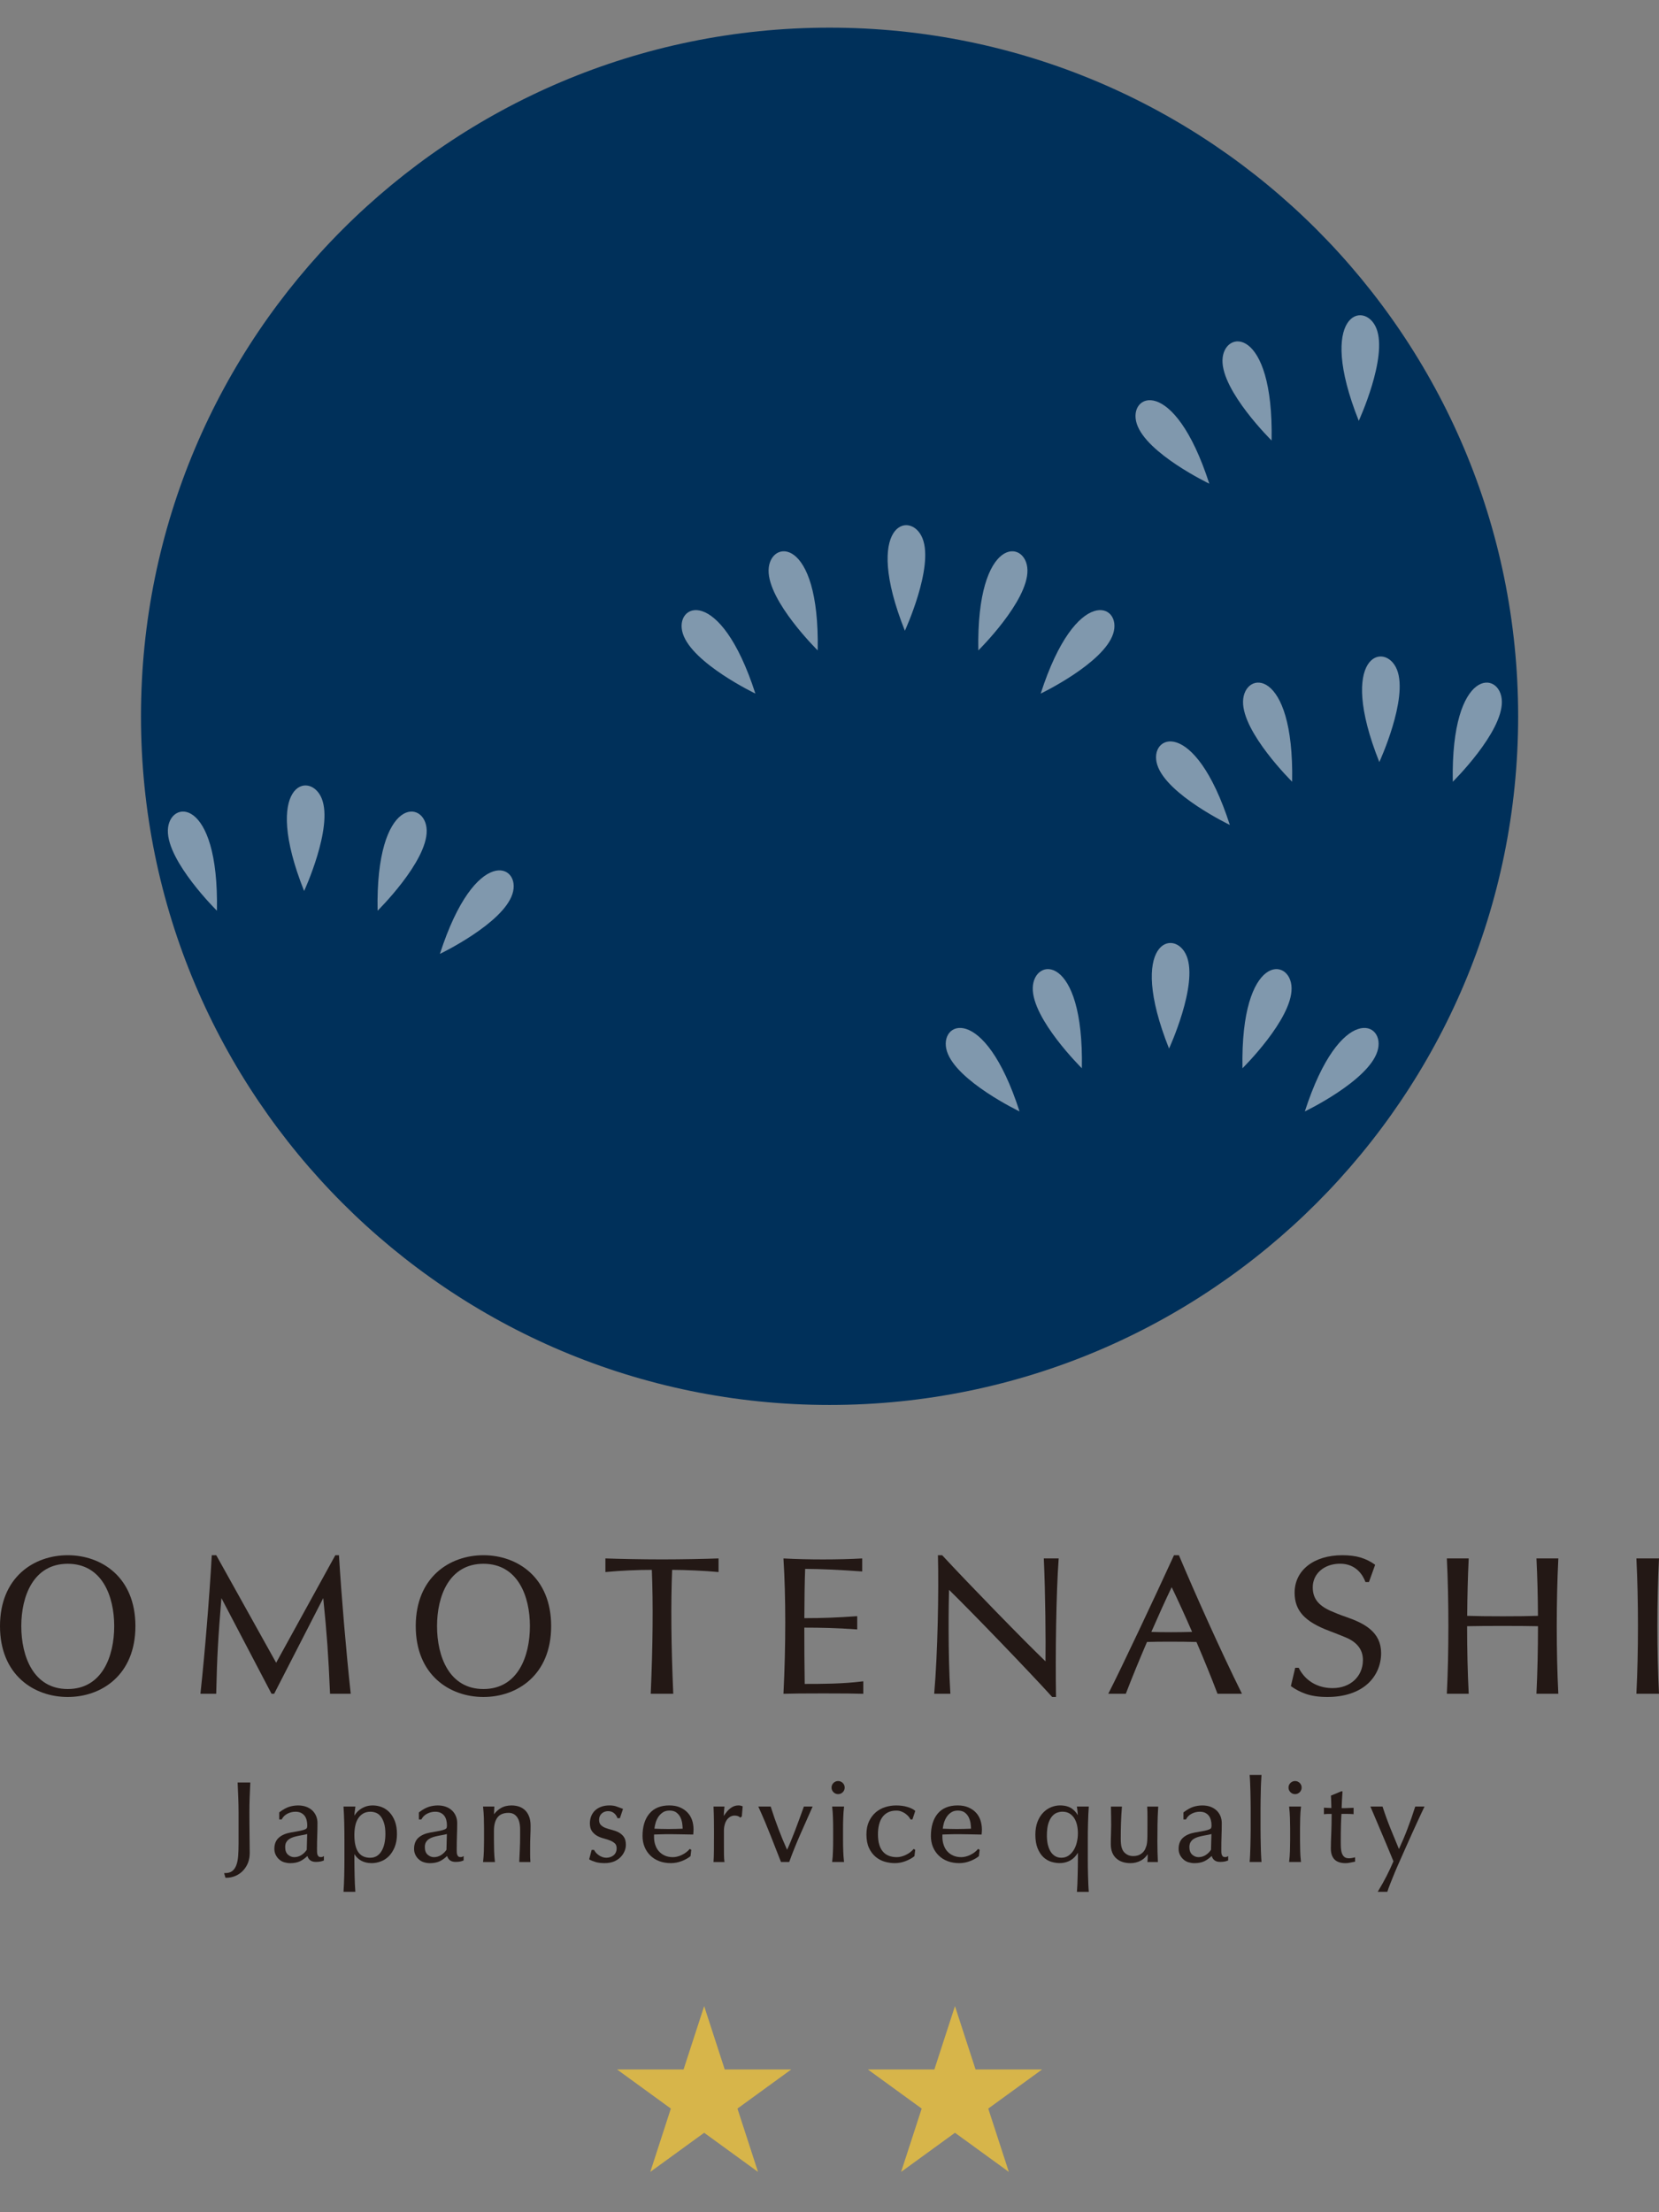 <?xml version="1.0" encoding="utf-8"?>
<!-- Generator: Adobe Illustrator 16.0.3, SVG Export Plug-In . SVG Version: 6.00 Build 0)  -->
<!DOCTYPE svg PUBLIC "-//W3C//DTD SVG 1.1//EN" "http://www.w3.org/Graphics/SVG/1.1/DTD/svg11.dtd">
<svg version="1.1" id="レイヤー_1" xmlns="http://www.w3.org/2000/svg" xmlns:xlink="http://www.w3.org/1999/xlink" x="0px"
	 y="0px" width="120px" height="160px" viewBox="0 0 120 160" enable-background="new 0 0 120 160" xml:space="preserve">
<rect x="0" y="0" width="120" height="160" fill="#808080" stroke="none"/>
<g>
	<g>
		<path fill="#00305A" d="M109.812,51.807c0,27.508-22.299,49.808-49.808,49.808c-27.508,0-49.807-22.3-49.807-49.808
			C10.197,24.299,32.496,2,60.004,2C87.513,2,109.812,24.299,109.812,51.807"/>
	</g>
	<g>
		<defs>
			<path id="SVGID_1_" d="M10.196,51.807c0,27.509,22.3,49.807,49.808,49.807c27.509,0,49.809-22.297,49.809-49.807
				C109.813,24.299,87.513,2,60.004,2C32.496,2,10.196,24.299,10.196,51.807"/>
		</defs>
		<clipPath id="SVGID_2_">
			<use xlink:href="#SVGID_1_"  overflow="visible"/>
		</clipPath>
		<g opacity="0.5" clip-path="url(#SVGID_2_)">
			<g>
				<defs>
					<rect id="SVGID_3_" x="20.749" y="56.808" width="2.723" height="7.635"/>
				</defs>
				<clipPath id="SVGID_4_">
					<use xlink:href="#SVGID_3_"  overflow="visible"/>
				</clipPath>
				<path clip-path="url(#SVGID_4_)" fill="#FFFFFF" d="M21.998,64.443c0,0,2.114-4.585,1.276-6.684
					C22.435,55.664,18.901,56.669,21.998,64.443"/>
			</g>
		</g>
		<g opacity="0.5" clip-path="url(#SVGID_2_)">
			<g>
				<defs>
					<rect id="SVGID_5_" x="27.307" y="58.697" width="3.557" height="7.17"/>
				</defs>
				<clipPath id="SVGID_6_">
					<use xlink:href="#SVGID_5_"  overflow="visible"/>
				</clipPath>
				<path clip-path="url(#SVGID_6_)" fill="#FFFFFF" d="M27.312,65.868c0,0,3.597-3.546,3.552-5.805
					C30.819,57.804,27.156,57.5,27.312,65.868"/>
			</g>
		</g>
		<g opacity="0.5" clip-path="url(#SVGID_2_)">
			<g>
				<defs>
					<rect id="SVGID_7_" x="31.819" y="62.951" width="5.337" height="6.04"/>
				</defs>
				<clipPath id="SVGID_8_">
					<use xlink:href="#SVGID_7_"  overflow="visible"/>
				</clipPath>
				<path clip-path="url(#SVGID_8_)" fill="#FFFFFF" d="M31.819,68.991c0,0,4.556-2.184,5.246-4.335
					C37.758,62.504,34.393,61.026,31.819,68.991"/>
			</g>
		</g>
		<g opacity="0.5" clip-path="url(#SVGID_2_)">
			<g>
				<defs>
					<rect id="SVGID_9_" x="12.142" y="58.697" width="3.556" height="7.17"/>
				</defs>
				<clipPath id="SVGID_10_">
					<use xlink:href="#SVGID_9_"  overflow="visible"/>
				</clipPath>
				<path clip-path="url(#SVGID_10_)" fill="#FFFFFF" d="M15.691,65.868c0,0-3.595-3.546-3.55-5.805
					C12.188,57.804,15.847,57.5,15.691,65.868"/>
			</g>
		</g>
		<g opacity="0.5" clip-path="url(#SVGID_2_)">
			<g>
				<defs>
					<rect id="SVGID_11_" x="5.849" y="62.951" width="5.337" height="6.04"/>
				</defs>
				<clipPath id="SVGID_12_">
					<use xlink:href="#SVGID_11_"  overflow="visible"/>
				</clipPath>
				<path clip-path="url(#SVGID_12_)" fill="#FFFFFF" d="M11.186,68.991c0,0-4.555-2.184-5.246-4.335
					C5.248,62.504,8.611,61.026,11.186,68.991"/>
			</g>
		</g>
		<g opacity="0.5" clip-path="url(#SVGID_2_)">
			<g>
				<defs>
					<rect id="SVGID_13_" x="98.52" y="47.48" width="2.724" height="7.636"/>
				</defs>
				<clipPath id="SVGID_14_">
					<use xlink:href="#SVGID_13_"  overflow="visible"/>
				</clipPath>
				<path clip-path="url(#SVGID_14_)" fill="#FFFFFF" d="M99.77,55.116c0,0,2.116-4.587,1.276-6.684
					C100.205,46.335,96.672,47.341,99.77,55.116"/>
			</g>
		</g>
		<g opacity="0.5" clip-path="url(#SVGID_2_)">
			<g>
				<defs>
					<rect id="SVGID_15_" x="105.078" y="49.368" width="3.557" height="7.171"/>
				</defs>
				<clipPath id="SVGID_16_">
					<use xlink:href="#SVGID_15_"  overflow="visible"/>
				</clipPath>
				<path clip-path="url(#SVGID_16_)" fill="#FFFFFF" d="M105.084,56.54c0,0,3.597-3.546,3.55-5.805
					C108.59,48.476,104.93,48.172,105.084,56.54"/>
			</g>
		</g>
		<g opacity="0.5" clip-path="url(#SVGID_2_)">
			<g>
				<defs>
					<rect id="SVGID_17_" x="109.593" y="53.623" width="5.335" height="6.04"/>
				</defs>
				<clipPath id="SVGID_18_">
					<use xlink:href="#SVGID_17_"  overflow="visible"/>
				</clipPath>
				<path clip-path="url(#SVGID_18_)" fill="#FFFFFF" d="M109.593,59.663c0,0,4.555-2.184,5.243-4.336
					C115.527,53.178,112.164,51.699,109.593,59.663"/>
			</g>
		</g>
		<g opacity="0.5" clip-path="url(#SVGID_2_)">
			<g>
				<defs>
					<rect id="SVGID_19_" x="89.911" y="49.368" width="3.558" height="7.171"/>
				</defs>
				<clipPath id="SVGID_20_">
					<use xlink:href="#SVGID_19_"  overflow="visible"/>
				</clipPath>
				<path clip-path="url(#SVGID_20_)" fill="#FFFFFF" d="M93.464,56.54c0,0-3.595-3.546-3.552-5.805
					C89.959,48.476,93.619,48.172,93.464,56.54"/>
			</g>
		</g>
		<g opacity="0.5" clip-path="url(#SVGID_2_)">
			<g>
				<defs>
					<rect id="SVGID_21_" x="83.619" y="53.623" width="5.338" height="6.04"/>
				</defs>
				<clipPath id="SVGID_22_">
					<use xlink:href="#SVGID_21_"  overflow="visible"/>
				</clipPath>
				<path clip-path="url(#SVGID_22_)" fill="#FFFFFF" d="M88.957,59.663c0,0-4.558-2.184-5.246-4.336
					C83.021,53.178,86.384,51.699,88.957,59.663"/>
			</g>
		</g>
		<g opacity="0.5" clip-path="url(#SVGID_2_)">
			<g>
				<defs>
					<rect id="SVGID_23_" x="83.312" y="68.202" width="2.722" height="7.636"/>
				</defs>
				<clipPath id="SVGID_24_">
					<use xlink:href="#SVGID_23_"  overflow="visible"/>
				</clipPath>
				<path clip-path="url(#SVGID_24_)" fill="#FFFFFF" d="M84.56,75.838c0,0,2.115-4.586,1.276-6.685
					C84.998,67.057,81.464,68.064,84.56,75.838"/>
			</g>
		</g>
		<g opacity="0.5" clip-path="url(#SVGID_2_)">
			<g>
				<defs>
					<rect id="SVGID_25_" x="89.866" y="70.091" width="3.558" height="7.171"/>
				</defs>
				<clipPath id="SVGID_26_">
					<use xlink:href="#SVGID_25_"  overflow="visible"/>
				</clipPath>
				<path clip-path="url(#SVGID_26_)" fill="#FFFFFF" d="M89.871,77.263c0,0,3.601-3.546,3.553-5.806
					C93.38,69.199,89.719,68.894,89.871,77.263"/>
			</g>
		</g>
		<g opacity="0.5" clip-path="url(#SVGID_2_)">
			<g>
				<defs>
					<rect id="SVGID_27_" x="94.382" y="74.346" width="5.337" height="6.039"/>
				</defs>
				<clipPath id="SVGID_28_">
					<use xlink:href="#SVGID_27_"  overflow="visible"/>
				</clipPath>
				<path clip-path="url(#SVGID_28_)" fill="#FFFFFF" d="M94.382,80.384c0,0,4.556-2.183,5.245-4.334
					C100.318,73.899,96.956,72.421,94.382,80.384"/>
			</g>
		</g>
		<g opacity="0.5" clip-path="url(#SVGID_2_)">
			<g>
				<defs>
					<rect id="SVGID_29_" x="74.701" y="70.091" width="3.559" height="7.171"/>
				</defs>
				<clipPath id="SVGID_30_">
					<use xlink:href="#SVGID_29_"  overflow="visible"/>
				</clipPath>
				<path clip-path="url(#SVGID_30_)" fill="#FFFFFF" d="M78.254,77.263c0,0-3.596-3.546-3.552-5.806
					C74.749,69.199,78.409,68.894,78.254,77.263"/>
			</g>
		</g>
		<g opacity="0.5" clip-path="url(#SVGID_2_)">
			<g>
				<defs>
					<rect id="SVGID_31_" x="68.408" y="74.346" width="5.338" height="6.039"/>
				</defs>
				<clipPath id="SVGID_32_">
					<use xlink:href="#SVGID_31_"  overflow="visible"/>
				</clipPath>
				<path clip-path="url(#SVGID_32_)" fill="#FFFFFF" d="M73.746,80.384c0,0-4.553-2.183-5.247-4.334
					C67.81,73.899,71.175,72.421,73.746,80.384"/>
			</g>
		</g>
		<g opacity="0.5" clip-path="url(#SVGID_2_)">
			<g>
				<defs>
					<rect id="SVGID_33_" x="49.302" y="37.983" width="31.311" height="12.181"/>
				</defs>
				<clipPath id="SVGID_34_">
					<use xlink:href="#SVGID_33_"  overflow="visible"/>
				</clipPath>
				<path clip-path="url(#SVGID_34_)" fill="#FFFFFF" d="M65.452,45.619c0,0,2.114-4.586,1.275-6.683S62.355,37.844,65.452,45.619"
					/>
				<path clip-path="url(#SVGID_34_)" fill="#FFFFFF" d="M70.766,47.041c0,0,3.597-3.545,3.552-5.804
					C74.273,38.979,70.611,38.676,70.766,47.041"/>
				<path clip-path="url(#SVGID_34_)" fill="#FFFFFF" d="M75.276,50.164c0,0,4.552-2.183,5.244-4.334
					C81.21,43.679,77.847,42.204,75.276,50.164"/>
				<path clip-path="url(#SVGID_34_)" fill="#FFFFFF" d="M59.146,47.041c0,0-3.597-3.545-3.551-5.804
					C55.639,38.979,59.303,38.676,59.146,47.041"/>
				<path clip-path="url(#SVGID_34_)" fill="#FFFFFF" d="M54.639,50.164c0,0-4.555-2.183-5.246-4.334
					C48.703,43.679,52.066,42.204,54.639,50.164"/>
			</g>
		</g>
		<g opacity="0.5" clip-path="url(#SVGID_2_)">
			<g>
				<defs>
					<rect id="SVGID_35_" x="97.035" y="22.801" width="2.72" height="7.636"/>
				</defs>
				<clipPath id="SVGID_36_">
					<use xlink:href="#SVGID_35_"  overflow="visible"/>
				</clipPath>
				<path clip-path="url(#SVGID_36_)" fill="#FFFFFF" d="M98.283,30.436c0,0,2.115-4.586,1.275-6.684
					C98.72,21.656,95.188,22.663,98.283,30.436"/>
			</g>
		</g>
		<g opacity="0.5" clip-path="url(#SVGID_2_)">
			<g>
				<defs>
					<rect id="SVGID_37_" x="88.424" y="24.69" width="3.559" height="7.171"/>
				</defs>
				<clipPath id="SVGID_38_">
					<use xlink:href="#SVGID_37_"  overflow="visible"/>
				</clipPath>
				<path clip-path="url(#SVGID_38_)" fill="#FFFFFF" d="M91.979,31.861c0,0-3.598-3.546-3.554-5.805
					C88.473,23.797,92.133,23.494,91.979,31.861"/>
			</g>
		</g>
		<g opacity="0.5" clip-path="url(#SVGID_2_)">
			<g>
				<defs>
					<rect id="SVGID_39_" x="82.134" y="28.944" width="5.338" height="6.038"/>
				</defs>
				<clipPath id="SVGID_40_">
					<use xlink:href="#SVGID_39_"  overflow="visible"/>
				</clipPath>
				<path clip-path="url(#SVGID_40_)" fill="#FFFFFF" d="M87.472,34.982c0,0-4.557-2.183-5.246-4.334
					C81.533,28.498,84.896,27.02,87.472,34.982"/>
			</g>
		</g>
	</g>
	<g>
		<polygon fill="#D7B54A" points="50.934,145.094 52.421,149.672 57.237,149.672 53.342,152.504 54.829,157.084 50.934,154.254 
			47.038,157.084 48.524,152.504 44.629,149.672 49.445,149.672 		"/>
		<polygon fill="#D7B54A" points="69.075,145.094 70.564,149.672 75.381,149.672 71.483,152.504 72.972,157.084 69.075,154.254 
			65.18,157.084 66.668,152.504 62.771,149.672 67.587,149.672 		"/>
		<path fill="#231815" d="M51.928,112.715c-0.871,0.033-2.583,0.07-4.044,0.07s-3.174-0.037-4.044-0.07h-0.049v0.986l0.051-0.006
			c1.09-0.102,2.232-0.154,3.307-0.154c0.099,2.455,0.073,5.453-0.078,8.912l-0.004,0.049H48.7l-0.003-0.049
			c-0.151-3.455-0.178-6.455-0.08-8.912c0.992,0.002,2.375,0.066,3.307,0.154l0.051,0.006v-0.986H51.928z"/>
		<path fill="#231815" d="M62.391,121.607c-1.453,0.182-2.962,0.184-4.184,0.184c-0.02-1.404-0.03-2.793-0.028-4.072
			c1.229,0.002,2.3,0.021,3.775,0.127l0.051,0.004v-0.961l-0.051,0.004c-1.386,0.1-2.451,0.141-3.773,0.141
			c0.005-1.4,0.023-2.637,0.058-3.564c1.062,0.004,2.508,0.068,4.076,0.184l0.051,0.006v-0.945l-0.051,0.002
			c-0.761,0.045-1.775,0.07-2.787,0.07c-0.99,0-1.934-0.023-2.808-0.07l-0.05-0.002l0.002,0.051c0.171,2.711,0.171,6.242,0,9.689
			l-0.002,0.051l0.05-0.002c0.456-0.018,1.47-0.027,2.853-0.027c1.376,0,2.378,0.01,2.822,0.027l0.049,0.002v-0.902L62.391,121.607z
			"/>
		<path fill="#231815" d="M76.58,112.715h-1.081l0.004,0.047c0.114,2.455,0.141,5.982,0.12,7.395
			c-1.497-1.434-5.543-5.588-7.461-7.66l-0.013-0.014h-0.307l0.002,0.047c0.065,2.537-0.018,7.053-0.267,9.924l-0.004,0.049h1.168
			l-0.001-0.049c-0.181-2.885-0.12-6.68-0.094-7.469c1.773,1.736,5.828,5.947,7.448,7.736l0.012,0.016h0.278v-0.047
			c-0.05-2.965,0.01-7.488,0.19-9.926L76.58,112.715z"/>
		<path fill="#231815" d="M97.395,116.957c-0.47-0.162-0.843-0.311-1.178-0.461c-0.885-0.406-1.262-0.914-1.262-1.695
			c0-0.988,0.832-1.705,1.979-1.705c1.205,0,1.676,0.906,1.822,1.297l0.013,0.029h0.251l0.436-1.213l0.011-0.035l-0.027-0.02
			c-0.314-0.229-0.664-0.396-1.033-0.508c-0.37-0.109-0.811-0.164-1.314-0.164c-2.062,0-3.45,1.09-3.45,2.713
			c0,1.293,0.727,2.092,2.502,2.76c0.391,0.146,0.777,0.301,1.182,0.467c0.846,0.348,1.269,0.91,1.257,1.672
			c-0.02,1.178-0.922,2-2.195,2c-0.856,0-1.605-0.332-2.105-0.938c-0.134-0.162-0.246-0.332-0.332-0.504l-0.012-0.027h-0.254
			l-0.313,1.322l0.024,0.018c0.303,0.221,0.648,0.4,1.024,0.535c0.441,0.158,0.96,0.236,1.59,0.236c1.227,0,2.242-0.336,2.935-0.969
			c0.615-0.564,0.955-1.35,0.955-2.211C99.897,118.035,98.693,117.408,97.395,116.957"/>
		<path fill="#231815" d="M119.997,112.762l0.003-0.047h-1.636l0.003,0.047c0.148,2.953,0.148,6.756,0,9.691l-0.003,0.049H120
			l-0.003-0.049C119.847,119.541,119.847,115.738,119.997,112.762"/>
		<path fill="#231815" d="M112.717,112.762l0.003-0.047h-1.585l0.003,0.047c0.063,1.258,0.099,2.67,0.106,4.104
			c-0.653,0.023-1.488,0.033-2.556,0.033c-1.031,0-1.89-0.01-2.562-0.033c0.012-1.428,0.045-2.84,0.108-4.104l0.002-0.047h-1.583
			l0.003,0.047c0.146,2.953,0.146,6.756,0,9.691l-0.003,0.049h1.583l-0.002-0.049c-0.076-1.459-0.114-3.143-0.114-4.836
			c0.67-0.014,1.53-0.021,2.567-0.021c1.088,0,1.926,0.008,2.559,0.021c0,1.688-0.036,3.369-0.109,4.836l-0.003,0.049h1.585
			l-0.003-0.049C112.567,119.541,112.567,115.738,112.717,112.762"/>
		<path fill="#231815" d="M4.899,112.482c-2.438,0-4.899,1.584-4.899,5.129c0,3.539,2.462,5.125,4.899,5.125
			c2.438,0,4.896-1.586,4.896-5.125C9.795,114.066,7.338,112.482,4.899,112.482 M8.261,117.611c0,2.197-0.884,4.549-3.361,4.549
			c-2.477,0-3.36-2.352-3.36-4.549c0-2.182,0.884-4.51,3.36-4.51C7.377,113.102,8.261,115.43,8.261,117.611"/>
		<path fill="#231815" d="M34.969,112.482c-2.438,0-4.897,1.584-4.897,5.129c0,3.539,2.46,5.125,4.897,5.125
			s4.898-1.586,4.898-5.125C39.867,114.066,37.406,112.482,34.969,112.482 M38.33,117.611c0,2.197-0.883,4.549-3.361,4.549
			c-2.477,0-3.357-2.352-3.357-4.549c0-2.182,0.881-4.51,3.357-4.51C37.447,113.102,38.33,115.43,38.33,117.611"/>
		<path fill="#231815" d="M89.801,122.436c-1.545-3.119-3.38-7.234-4.515-9.924l-0.011-0.029h-0.36l-0.009,0.027
			c-1.346,2.947-3.867,8.291-4.708,9.926l-0.033,0.066h1.27l0.009-0.027c0.422-1.102,0.957-2.408,1.521-3.719
			c0.484-0.016,1.03-0.021,1.668-0.021c0.71,0,1.28,0.006,1.911,0.023c0.553,1.287,1.083,2.588,1.511,3.717l0.013,0.027h1.768
			L89.801,122.436z M86.228,118.027c-0.492,0.014-1.016,0.023-1.518,0.023c-0.535,0-1.05-0.008-1.43-0.021
			c0.5-1.146,1.008-2.271,1.471-3.236C85.206,115.736,85.719,116.861,86.228,118.027"/>
		<path fill="#231815" d="M25.364,122.453c-0.332-3.057-0.67-7.045-0.843-9.928l-0.002-0.043h-0.264l-4.28,7.777l-4.32-7.754
			l-0.015-0.023h-0.323l-0.001,0.043c-0.167,2.965-0.492,6.955-0.813,9.928l-0.004,0.049h1.141v-0.045
			c0.059-2.684,0.146-4.092,0.376-6.871l3.612,6.893l0.012,0.023h0.191l3.55-6.918c0.268,2.648,0.37,4.084,0.49,6.875l0.001,0.043
			h1.496L25.364,122.453z"/>
		<path fill="#231815" d="M17.19,128.979c0.016,0.359,0.031,0.715,0.045,1.061c0.014,0.375,0.021,0.723,0.021,1.063v2.256
			c0,0.32-0.011,0.615-0.03,0.875c-0.019,0.256-0.063,0.48-0.132,0.666c-0.067,0.182-0.167,0.322-0.294,0.424
			c-0.127,0.098-0.301,0.148-0.518,0.148h-0.071l0.097,0.34h0.042c0.247,0,0.48-0.047,0.69-0.139
			c0.211-0.094,0.396-0.223,0.548-0.387s0.27-0.354,0.353-0.564c0.08-0.211,0.123-0.447,0.123-0.697
			c0-0.197-0.003-0.414-0.006-0.648l-0.015-1.512c-0.003-0.262-0.003-0.516-0.003-0.762c0-0.365,0.004-0.721,0.018-1.061
			c0.016-0.348,0.028-0.701,0.045-1.063l0.003-0.059h-0.919L17.19,128.979z"/>
		<path fill="#231815" d="M23.277,134.311c-0.106,0.008-0.188,0-0.229-0.041c-0.034-0.031-0.061-0.072-0.081-0.123
			c-0.021-0.053-0.03-0.113-0.031-0.178c-0.002-0.074-0.006-0.143-0.006-0.207c0-0.338,0.007-0.666,0.016-0.98
			c0.012-0.295,0.018-0.609,0.018-0.932c0-0.188-0.034-0.361-0.105-0.521c-0.067-0.156-0.165-0.291-0.286-0.402
			c-0.122-0.111-0.27-0.197-0.442-0.258c-0.356-0.125-0.81-0.117-1.216,0.01c-0.213,0.068-0.447,0.197-0.698,0.389l-0.021,0.016
			v0.51h0.179l0.016-0.029c0.087-0.166,0.222-0.295,0.397-0.387c0.181-0.094,0.377-0.143,0.588-0.143
			c0.153,0,0.287,0.027,0.394,0.08c0.105,0.055,0.193,0.125,0.261,0.211c0.066,0.086,0.114,0.191,0.146,0.309
			c0.03,0.121,0.047,0.248,0.047,0.379c0,0.076-0.007,0.139-0.022,0.186c-0.013,0.035-0.053,0.07-0.114,0.102
			c-0.074,0.037-0.194,0.072-0.356,0.107c-0.166,0.035-0.397,0.076-0.688,0.125c-0.368,0.064-0.66,0.188-0.873,0.375
			c-0.217,0.191-0.326,0.461-0.326,0.807c0,0.164,0.033,0.314,0.101,0.445c0.066,0.131,0.152,0.244,0.258,0.332
			c0.108,0.096,0.23,0.162,0.367,0.201s0.277,0.061,0.417,0.061c0.286,0,0.53-0.049,0.729-0.145
			c0.171-0.084,0.346-0.211,0.521-0.375c0.027,0.107,0.082,0.201,0.162,0.279c0.107,0.1,0.254,0.15,0.446,0.15
			c0.114,0,0.217-0.01,0.313-0.025c0.092-0.018,0.173-0.041,0.238-0.07l0.031-0.014v-0.314l-0.082,0.049
			C23.318,134.301,23.299,134.307,23.277,134.311 M22.219,132.646l-0.031,1.139c-0.088,0.141-0.212,0.266-0.37,0.373
			c-0.162,0.107-0.343,0.162-0.537,0.162c-0.164,0-0.318-0.061-0.454-0.182c-0.134-0.121-0.199-0.303-0.199-0.543
			c0-0.143,0.023-0.262,0.077-0.35c0.051-0.09,0.122-0.166,0.21-0.229c0.09-0.061,0.194-0.111,0.313-0.148
			c0.12-0.037,0.243-0.068,0.367-0.092c0.123-0.025,0.246-0.049,0.369-0.07l0,0C22.057,132.691,22.143,132.672,22.219,132.646"/>
		<path fill="#231815" d="M28.174,131.08c-0.16-0.17-0.348-0.297-0.558-0.379c-0.409-0.16-0.864-0.156-1.199-0.029
			c-0.163,0.063-0.304,0.141-0.42,0.234c-0.116,0.092-0.211,0.191-0.286,0.299c-0.025,0.039-0.052,0.076-0.074,0.113
			c0.002-0.061,0.006-0.125,0.011-0.188c0.012-0.137,0.029-0.273,0.05-0.408l0.011-0.063h-0.864l0.005,0.061
			c0.011,0.158,0.022,0.328,0.028,0.506c0.01,0.197,0.016,0.404,0.021,0.619c0.005,0.215,0.008,0.432,0.011,0.652
			c0.002,0.219,0.003,0.42,0.003,0.605v1.33c0,0.174-0.001,0.369-0.003,0.586c-0.003,0.217-0.006,0.43-0.011,0.643
			c-0.006,0.215-0.012,0.418-0.021,0.613c-0.006,0.176-0.018,0.342-0.028,0.492l-0.005,0.061h0.858l-0.004-0.061
			c-0.012-0.139-0.021-0.307-0.029-0.492c-0.008-0.195-0.015-0.398-0.021-0.613c-0.005-0.213-0.009-0.426-0.011-0.643
			c-0.002-0.215-0.005-0.412-0.005-0.586V134.1c0.272,0.434,0.692,0.652,1.25,0.652c0.22,0,0.44-0.041,0.659-0.123
			c0.222-0.082,0.42-0.211,0.593-0.385c0.167-0.174,0.31-0.396,0.417-0.66c0.104-0.264,0.161-0.578,0.161-0.932
			s-0.051-0.666-0.147-0.928C28.466,131.467,28.335,131.25,28.174,131.08 M27.877,132.645c0,0.244-0.023,0.471-0.069,0.682
			c-0.045,0.211-0.116,0.396-0.208,0.549c-0.089,0.154-0.203,0.273-0.342,0.361c-0.136,0.082-0.297,0.127-0.483,0.127
			c-0.769,0-1.143-0.541-1.143-1.654c0-0.229,0.021-0.449,0.065-0.658c0.04-0.201,0.112-0.381,0.205-0.529s0.215-0.268,0.364-0.357
			c0.145-0.086,0.324-0.131,0.532-0.131c0.125,0,0.254,0.023,0.384,0.07c0.127,0.047,0.244,0.131,0.342,0.25
			c0.102,0.123,0.187,0.289,0.252,0.496C27.843,132.055,27.877,132.322,27.877,132.645"/>
		<path fill="#231815" d="M33.381,134.311c-0.104,0.008-0.186,0-0.229-0.041c-0.034-0.031-0.06-0.072-0.08-0.123
			c-0.02-0.053-0.03-0.113-0.032-0.178c-0.003-0.074-0.004-0.143-0.004-0.207c0-0.332,0.006-0.66,0.015-0.98
			c0.012-0.309,0.019-0.621,0.019-0.932c0-0.188-0.036-0.361-0.106-0.521c-0.068-0.156-0.165-0.291-0.288-0.402
			c-0.121-0.111-0.269-0.197-0.441-0.258c-0.356-0.125-0.81-0.117-1.214,0.01c-0.215,0.068-0.449,0.197-0.699,0.389l-0.022,0.016
			v0.51h0.179l0.016-0.029c0.088-0.166,0.222-0.295,0.4-0.387c0.178-0.094,0.374-0.143,0.586-0.143c0.154,0,0.287,0.027,0.393,0.08
			c0.105,0.055,0.195,0.123,0.261,0.211c0.065,0.086,0.115,0.189,0.146,0.309c0.032,0.123,0.047,0.25,0.047,0.379
			c0,0.076-0.008,0.137-0.021,0.186c-0.013,0.035-0.052,0.07-0.114,0.102c-0.076,0.037-0.195,0.072-0.356,0.107
			c-0.166,0.035-0.398,0.076-0.688,0.125c-0.368,0.064-0.662,0.188-0.876,0.375c-0.213,0.191-0.322,0.461-0.322,0.807
			c0,0.164,0.032,0.314,0.1,0.445c0.065,0.131,0.151,0.244,0.259,0.332c0.106,0.096,0.229,0.162,0.369,0.201
			c0.132,0.039,0.273,0.061,0.415,0.061c0.286,0,0.528-0.049,0.728-0.145c0.171-0.084,0.346-0.211,0.521-0.375
			c0.029,0.109,0.084,0.203,0.164,0.279c0.104,0.1,0.253,0.15,0.446,0.15c0.114,0,0.216-0.01,0.311-0.025
			c0.092-0.018,0.173-0.041,0.237-0.07l0.034-0.016v-0.314l-0.083,0.051C33.424,134.301,33.402,134.307,33.381,134.311
			 M32.323,132.646l-0.029,1.139c-0.09,0.141-0.214,0.266-0.371,0.373c-0.164,0.107-0.344,0.162-0.539,0.162
			c-0.163,0-0.318-0.061-0.454-0.182c-0.134-0.121-0.2-0.303-0.2-0.543c0-0.143,0.026-0.26,0.077-0.35
			c0.053-0.09,0.123-0.166,0.213-0.229c0.088-0.061,0.193-0.111,0.312-0.148c0.12-0.037,0.242-0.068,0.368-0.092
			c0.123-0.025,0.245-0.049,0.368-0.07l0,0C32.161,132.691,32.247,132.67,32.323,132.646"/>
		<path fill="#231815" d="M38.362,132.791c0.013-0.264,0.017-0.502,0.017-0.73c0-0.291-0.041-0.533-0.125-0.723
			c-0.082-0.191-0.19-0.344-0.322-0.455c-0.131-0.111-0.283-0.191-0.444-0.238c-0.162-0.043-0.324-0.066-0.48-0.066
			c-0.307,0-0.573,0.066-0.795,0.201c-0.182,0.109-0.342,0.256-0.482,0.439c0.004-0.166,0.011-0.332,0.023-0.498l0.004-0.061h-0.819
			l0.007,0.063c0.026,0.232,0.044,0.484,0.053,0.754c0.009,0.262,0.013,0.523,0.013,0.773v0.854c0,0.252-0.004,0.512-0.013,0.775
			c-0.009,0.266-0.026,0.514-0.051,0.729l-0.011,0.063h0.866l-0.009-0.063c-0.025-0.215-0.045-0.463-0.053-0.729
			c-0.009-0.264-0.013-0.523-0.013-0.775v-0.697c0-0.414,0.086-0.736,0.256-0.959c0.165-0.221,0.436-0.332,0.797-0.332
			c0.263,0,0.462,0.096,0.612,0.295c0.151,0.199,0.228,0.502,0.228,0.898v0.5c0,0.301-0.005,0.613-0.02,0.926
			c-0.015,0.301-0.027,0.594-0.039,0.877l-0.001,0.059h0.807l-0.005-0.059c-0.005-0.076-0.011-0.158-0.013-0.24
			c-0.002-0.084-0.003-0.172-0.003-0.258v-0.533C38.347,133.303,38.352,133.037,38.362,132.791"/>
		<path fill="#231815" d="M78.722,136.275c-0.009-0.195-0.015-0.398-0.021-0.613c-0.005-0.213-0.011-0.426-0.014-0.643
			c-0.001-0.217-0.002-0.412-0.002-0.586v-1.33c0-0.186,0.001-0.389,0.002-0.605c0.003-0.219,0.009-0.438,0.014-0.652
			c0.006-0.217,0.012-0.422,0.021-0.619c0.008-0.203,0.02-0.367,0.03-0.506l0.004-0.061h-0.864l0.011,0.064
			c0.022,0.137,0.037,0.273,0.047,0.406c0.005,0.053,0.009,0.107,0.013,0.16c-0.095-0.172-0.224-0.32-0.381-0.445
			c-0.223-0.178-0.529-0.268-0.913-0.268c-0.206,0-0.422,0.043-0.632,0.127c-0.212,0.084-0.404,0.215-0.573,0.387
			s-0.309,0.393-0.414,0.658c-0.104,0.264-0.16,0.584-0.16,0.953c0,0.383,0.056,0.709,0.16,0.971
			c0.108,0.264,0.245,0.479,0.414,0.641c0.173,0.16,0.364,0.277,0.578,0.342c0.49,0.148,0.988,0.129,1.405-0.117
			c0.199-0.117,0.375-0.297,0.521-0.537v0.432c0,0.174-0.001,0.371-0.005,0.586c-0.002,0.217-0.007,0.43-0.014,0.643
			c-0.002,0.215-0.012,0.418-0.019,0.613c-0.009,0.191-0.019,0.355-0.029,0.492l-0.004,0.061h0.858l-0.004-0.061
			C78.741,136.635,78.729,136.475,78.722,136.275 M77.968,132.596c0,0.221-0.026,0.441-0.079,0.652
			c-0.047,0.209-0.127,0.402-0.23,0.57c-0.102,0.164-0.229,0.297-0.376,0.396c-0.146,0.098-0.319,0.148-0.515,0.148
			c-0.171,0-0.321-0.041-0.452-0.119c-0.129-0.08-0.241-0.191-0.327-0.332c-0.087-0.143-0.151-0.313-0.198-0.504
			c-0.045-0.195-0.067-0.41-0.067-0.641c0-0.354,0.035-0.648,0.103-0.871c0.069-0.219,0.158-0.395,0.269-0.525
			c0.107-0.125,0.229-0.215,0.359-0.264c0.133-0.049,0.263-0.074,0.388-0.074c0.203,0,0.374,0.043,0.515,0.129
			c0.139,0.084,0.257,0.201,0.346,0.342c0.091,0.145,0.159,0.313,0.201,0.5C77.947,132.193,77.968,132.391,77.968,132.596"/>
		<path fill="#231815" d="M82.981,130.719c0.006,0.098,0.01,0.201,0.013,0.311s0.004,0.223,0.004,0.342v0.689
			c0,0.322-0.001,0.578-0.004,0.764c-0.003,0.174-0.01,0.322-0.024,0.438c-0.016,0.105-0.029,0.189-0.051,0.252
			c-0.021,0.064-0.051,0.143-0.088,0.23c-0.065,0.139-0.174,0.256-0.317,0.352c-0.141,0.096-0.325,0.145-0.544,0.145
			c-0.15,0-0.281-0.029-0.389-0.082c-0.113-0.055-0.203-0.123-0.275-0.205c-0.068-0.07-0.123-0.178-0.169-0.32
			c-0.045-0.145-0.07-0.357-0.07-0.637c0-0.418,0.006-0.822,0.02-1.199c0.015-0.41,0.035-0.764,0.062-1.076l0.004-0.061h-0.797
			l0.001,0.057c0.005,0.229,0.009,0.457,0.012,0.68c0.004,0.225,0.006,0.434,0.006,0.623c0,0.197-0.006,0.402-0.014,0.611
			c-0.009,0.217-0.014,0.467-0.014,0.744c0,0.441,0.128,0.785,0.385,1.021c0.253,0.236,0.604,0.355,1.043,0.355
			c0.271,0,0.525-0.064,0.758-0.191c0.188-0.104,0.35-0.258,0.482-0.455v0.182c0,0.059,0,0.115-0.003,0.168
			c-0.002,0.055-0.009,0.105-0.013,0.154l-0.007,0.061h0.761l-0.002-0.059c-0.011-0.219-0.02-0.445-0.025-0.68
			c-0.006-0.236-0.009-0.477-0.009-0.721c0-0.443,0.003-0.863,0.009-1.26c0.006-0.406,0.022-0.82,0.049-1.232l0.005-0.059h-0.8
			L82.981,130.719z"/>
		<path fill="#231815" d="M88.685,134.311c-0.106,0.008-0.186,0-0.23-0.041c-0.032-0.031-0.06-0.072-0.078-0.123
			c-0.021-0.053-0.032-0.113-0.034-0.178c-0.002-0.074-0.003-0.143-0.003-0.207c0-0.338,0.004-0.666,0.016-0.98
			c0.013-0.309,0.017-0.621,0.017-0.932c0-0.188-0.036-0.361-0.104-0.521c-0.07-0.156-0.166-0.291-0.289-0.402
			c-0.121-0.111-0.271-0.197-0.439-0.258c-0.36-0.125-0.815-0.115-1.22,0.01c-0.213,0.068-0.446,0.197-0.697,0.389l-0.022,0.016
			v0.51h0.18l0.017-0.029c0.086-0.166,0.221-0.295,0.399-0.387c0.179-0.094,0.376-0.143,0.585-0.143c0.155,0,0.287,0.027,0.395,0.08
			c0.106,0.055,0.193,0.123,0.259,0.211c0.067,0.086,0.116,0.189,0.146,0.309c0.033,0.123,0.049,0.25,0.049,0.379
			c0,0.076-0.008,0.137-0.024,0.186c-0.011,0.035-0.049,0.07-0.114,0.102c-0.075,0.037-0.193,0.072-0.355,0.107
			c-0.166,0.035-0.397,0.076-0.688,0.125c-0.37,0.064-0.662,0.188-0.874,0.375c-0.216,0.191-0.325,0.461-0.325,0.807
			c0,0.164,0.032,0.314,0.1,0.445c0.066,0.131,0.153,0.244,0.259,0.332c0.106,0.096,0.232,0.162,0.366,0.201
			c0.136,0.039,0.275,0.061,0.419,0.061c0.283,0,0.528-0.049,0.728-0.145c0.17-0.084,0.344-0.211,0.521-0.375
			c0.03,0.109,0.083,0.203,0.164,0.279c0.104,0.1,0.254,0.15,0.445,0.15c0.116,0,0.218-0.01,0.31-0.025
			c0.093-0.018,0.174-0.041,0.24-0.07l0.032-0.014v-0.316l-0.086,0.051C88.728,134.301,88.705,134.307,88.685,134.311
			 M87.626,132.646l-0.031,1.139c-0.086,0.141-0.21,0.266-0.37,0.373c-0.162,0.107-0.343,0.162-0.538,0.162
			c-0.165,0-0.317-0.061-0.454-0.182c-0.132-0.121-0.201-0.303-0.201-0.543c0-0.143,0.028-0.262,0.079-0.35
			c0.052-0.09,0.121-0.166,0.21-0.229c0.091-0.061,0.195-0.111,0.314-0.148c0.118-0.037,0.242-0.068,0.363-0.092
			c0.126-0.025,0.25-0.049,0.372-0.07l0,0C87.462,132.691,87.548,132.672,87.626,132.646"/>
		<path fill="#231815" d="M91.183,130.184c0.001-0.219,0.006-0.436,0.014-0.65c0.001-0.211,0.011-0.416,0.019-0.607
			c0.009-0.195,0.019-0.359,0.029-0.496l0.004-0.061h-0.86l0.005,0.061c0.013,0.146,0.024,0.313,0.03,0.496
			c0.01,0.191,0.015,0.396,0.021,0.609s0.011,0.43,0.013,0.648c0.004,0.219,0.007,0.42,0.007,0.605v1.486
			c0,0.186-0.003,0.389-0.007,0.605c-0.002,0.219-0.007,0.436-0.013,0.648s-0.011,0.416-0.021,0.607
			c-0.006,0.182-0.018,0.34-0.03,0.473l-0.005,0.061h0.86l-0.004-0.061c-0.014-0.145-0.021-0.305-0.029-0.473
			c-0.008-0.191-0.018-0.395-0.019-0.607c-0.008-0.213-0.013-0.43-0.014-0.648c-0.002-0.217-0.005-0.42-0.005-0.605v-1.486
			C91.178,130.604,91.181,130.402,91.183,130.184"/>
		<path fill="#231815" d="M93.676,128.814c-0.131,0-0.242,0.047-0.335,0.139c-0.093,0.094-0.139,0.205-0.139,0.334
			s0.046,0.242,0.14,0.336c0.092,0.092,0.206,0.139,0.334,0.139c0.129,0,0.242-0.047,0.336-0.139
			c0.09-0.094,0.139-0.207,0.139-0.336s-0.049-0.24-0.139-0.334C93.918,128.861,93.805,128.814,93.676,128.814"/>
		<path fill="#231815" d="M94.047,133.877c-0.009-0.287-0.013-0.541-0.013-0.773v-0.854c0-0.232,0.004-0.486,0.013-0.773
			c0.008-0.279,0.025-0.527,0.053-0.754l0.007-0.063h-0.862l0.006,0.063c0.026,0.232,0.046,0.484,0.054,0.754
			c0.009,0.27,0.014,0.529,0.014,0.773v0.854c0,0.244-0.005,0.506-0.014,0.773c-0.008,0.268-0.027,0.514-0.054,0.73l-0.006,0.063
			h0.864l-0.011-0.063C94.072,134.396,94.055,134.156,94.047,133.877"/>
		<path fill="#231815" d="M97.757,134.387c-0.065,0.01-0.123,0.016-0.166,0.016c-0.15,0-0.266-0.031-0.343-0.094
			c-0.078-0.063-0.141-0.152-0.18-0.258c-0.041-0.113-0.066-0.24-0.075-0.385s-0.011-0.289-0.011-0.447c0-0.18,0-0.385,0.002-0.615
			c0.003-0.229,0.007-0.449,0.013-0.658c0.006-0.211,0.013-0.393,0.021-0.545c0.003-0.047,0.01-0.152,0.014-0.211h0.354
			c0.087,0,0.168,0,0.246,0.004c0.074,0.002,0.147,0.008,0.218,0.012l0.059,0.006v-0.463l-0.057,0.004
			c-0.2,0.01-0.373,0.016-0.533,0.02c-0.12,0.002-0.212,0.002-0.275,0.002c0.01-0.182,0.016-0.363,0.022-0.545
			c0.009-0.176,0.021-0.367,0.038-0.609l0.006-0.059h-0.102l-0.739,0.307l0.002,0.039c0.01,0.176,0.02,0.344,0.021,0.506
			c0.002,0.137,0.005,0.256,0.01,0.354c-0.112-0.002-0.275-0.01-0.481-0.023l-0.058-0.004v0.475l0.06-0.008
			c0.054-0.004,0.104-0.01,0.154-0.012c0.048-0.004,0.093-0.004,0.139-0.004h0.205c0,0.285-0.003,0.543-0.008,0.775
			c-0.006,0.25-0.013,0.477-0.021,0.682c-0.009,0.205-0.016,0.395-0.021,0.566c-0.006,0.174-0.008,0.334-0.008,0.482
			c0,0.34,0.088,0.605,0.262,0.787c0.175,0.178,0.444,0.27,0.804,0.27c0.108,0,0.221-0.012,0.335-0.039
			c0.112-0.023,0.214-0.043,0.307-0.061l0.046-0.008v-0.318l-0.071,0.021C97.891,134.363,97.831,134.377,97.757,134.387"/>
		<path fill="#231815" d="M102.355,130.699c-0.161,0.516-0.35,1.057-0.561,1.605c-0.191,0.502-0.396,0.98-0.605,1.428
			c-0.223-0.533-0.424-1.018-0.609-1.479c-0.207-0.512-0.397-1.037-0.564-1.555l-0.015-0.039h-0.878l0.033,0.076
			c0.038,0.088,0.096,0.223,0.173,0.402l0.59,1.393c0.117,0.27,0.228,0.535,0.337,0.797c0.109,0.258,0.213,0.506,0.308,0.74
			c0.092,0.225,0.167,0.408,0.227,0.553c-0.296,0.705-0.662,1.42-1.088,2.123l-0.05,0.084h0.695l0.013-0.037
			c0.045-0.143,0.113-0.33,0.201-0.553c0.084-0.221,0.189-0.477,0.313-0.777c0.121-0.289,0.252-0.596,0.396-0.91l0.43-0.969
			c0.107-0.242,0.215-0.482,0.322-0.717l0.104-0.234c0.14-0.309,0.267-0.592,0.386-0.846c0.116-0.254,0.218-0.473,0.304-0.656
			c0.085-0.184,0.145-0.313,0.186-0.391l0.039-0.078h-0.671L102.355,130.699z"/>
		<path fill="#231815" d="M44.741,132.523c-0.146-0.074-0.308-0.133-0.479-0.176c-0.165-0.041-0.323-0.086-0.462-0.141
			c-0.136-0.051-0.248-0.123-0.339-0.213c-0.083-0.084-0.127-0.209-0.127-0.367c0-0.111,0.021-0.207,0.061-0.287
			c0.038-0.08,0.091-0.146,0.149-0.195c0.062-0.051,0.129-0.09,0.205-0.113c0.077-0.027,0.151-0.039,0.228-0.039
			c0.175,0,0.316,0.047,0.435,0.143c0.117,0.098,0.194,0.209,0.235,0.328l0.013,0.039h0.179l0.226-0.672l-0.05-0.02
			c-0.123-0.043-0.256-0.092-0.397-0.146c-0.146-0.057-0.324-0.086-0.533-0.086c-0.223,0-0.427,0.033-0.601,0.098
			c-0.177,0.064-0.325,0.156-0.445,0.27c-0.121,0.115-0.213,0.254-0.276,0.41c-0.063,0.16-0.096,0.334-0.096,0.518
			c0,0.24,0.053,0.432,0.156,0.574c0.1,0.137,0.226,0.25,0.373,0.332c0.146,0.082,0.309,0.145,0.482,0.189
			c0.171,0.045,0.324,0.096,0.46,0.15s0.25,0.125,0.34,0.209c0.085,0.08,0.125,0.195,0.125,0.352c0,0.113-0.019,0.209-0.059,0.295
			s-0.095,0.156-0.162,0.211c-0.067,0.057-0.147,0.1-0.236,0.129c-0.195,0.066-0.404,0.063-0.587-0.006
			c-0.098-0.037-0.185-0.084-0.258-0.139c-0.078-0.055-0.143-0.113-0.197-0.174v-0.002c-0.051-0.061-0.092-0.117-0.118-0.168
			l-0.016-0.029h-0.174l-0.18,0.68l0.038,0.021c0.117,0.068,0.265,0.127,0.438,0.178c0.176,0.051,0.393,0.076,0.649,0.076
			c0.235,0,0.447-0.035,0.635-0.105c0.187-0.072,0.348-0.172,0.482-0.299c0.133-0.129,0.235-0.273,0.306-0.434
			c0.073-0.158,0.107-0.322,0.107-0.49c0-0.24-0.05-0.434-0.151-0.574C45.02,132.711,44.891,132.604,44.741,132.523"/>
		<path fill="#231815" d="M49.729,131.092c-0.147-0.156-0.331-0.281-0.546-0.373c-0.217-0.094-0.478-0.141-0.774-0.141
			c-0.627,0-1.111,0.201-1.44,0.596c-0.328,0.391-0.493,0.936-0.493,1.617c0,0.281,0.049,0.543,0.146,0.785
			c0.099,0.242,0.241,0.453,0.423,0.631c0.182,0.176,0.4,0.313,0.651,0.406c0.249,0.092,0.527,0.139,0.828,0.139
			c0.266,0,0.53-0.049,0.778-0.145c0.248-0.094,0.459-0.209,0.625-0.344l0.02-0.014l0.056-0.459l-0.112-0.068l-0.029,0.035
			c-0.072,0.08-0.15,0.154-0.241,0.221c-0.093,0.068-0.194,0.129-0.301,0.18c-0.104,0.051-0.214,0.092-0.326,0.119
			c-0.108,0.029-0.218,0.043-0.322,0.043c-0.221,0-0.417-0.039-0.583-0.113c-0.167-0.074-0.31-0.178-0.426-0.307
			c-0.115-0.127-0.205-0.283-0.263-0.461c-0.063-0.178-0.092-0.375-0.092-0.58v-0.107c0-0.027,0.001-0.051,0.003-0.07l0.489-0.014
			c0.466-0.016,0.944-0.01,1.412,0l0.93,0.016l0.005-0.049c0.007-0.057,0.011-0.111,0.012-0.164
			c0.004-0.053,0.005-0.107,0.005-0.162c0-0.234-0.035-0.459-0.105-0.668C49.988,131.432,49.878,131.248,49.729,131.092
			 M47.416,131.859c0.042-0.16,0.112-0.309,0.198-0.445c0.087-0.133,0.195-0.242,0.33-0.332c0.129-0.086,0.293-0.131,0.48-0.131
			c0.201,0,0.363,0.043,0.486,0.129c0.122,0.09,0.223,0.201,0.291,0.334c0.071,0.139,0.117,0.287,0.142,0.441
			c0.02,0.139,0.034,0.275,0.035,0.406c-0.159,0.006-0.319,0.012-0.487,0.016c-0.366,0.012-0.712,0.012-1.085,0
			c-0.16-0.004-0.319-0.01-0.47-0.016C47.349,132.135,47.376,132,47.416,131.859"/>
		<path fill="#231815" d="M53.534,130.588c-0.04-0.008-0.083-0.01-0.134-0.01c-0.383,0-0.733,0.256-1.044,0.762
			c0-0.051,0.002-0.102,0.004-0.156c0.003-0.107,0.015-0.26,0.037-0.461l0.008-0.063h-0.794l0.003,0.059
			c0.015,0.371,0.024,0.682,0.026,0.957c0.005,0.279,0.005,0.525,0.005,0.738v0.264c0,0.465,0,0.857-0.005,1.178
			c-0.002,0.314-0.012,0.568-0.026,0.754l-0.005,0.061h0.797l-0.011-0.064c-0.015-0.117-0.025-0.273-0.028-0.463
			c-0.001-0.195-0.003-0.475-0.003-0.842v-0.902c0-0.152,0.019-0.297,0.058-0.434c0.033-0.131,0.088-0.246,0.153-0.344
			c0.067-0.094,0.151-0.17,0.246-0.225c0.096-0.057,0.202-0.084,0.323-0.084c0.078,0,0.153,0.012,0.226,0.037
			c0.087,0.031,0.12,0.059,0.135,0.074l0.034,0.041l0.119-0.088l0.063-0.732l-0.038-0.014
			C53.621,130.607,53.574,130.592,53.534,130.588"/>
		<path fill="#231815" d="M58.134,130.697c-0.098,0.268-0.197,0.543-0.299,0.824s-0.206,0.563-0.313,0.84
			c-0.105,0.273-0.212,0.545-0.321,0.807c-0.087,0.219-0.178,0.426-0.27,0.617c-0.229-0.514-0.438-1.014-0.618-1.494
			c-0.197-0.516-0.384-1.051-0.554-1.592l-0.013-0.039H54.85l0.034,0.076c0.304,0.666,0.582,1.324,0.832,1.961
			c0.257,0.645,0.509,1.291,0.761,1.938l0.015,0.035h0.594l0.013-0.037c0.232-0.643,0.496-1.293,0.777-1.934
			c0.285-0.645,0.574-1.299,0.87-1.963l0.035-0.076h-0.634L58.134,130.697z"/>
		<path fill="#231815" d="M60.623,128.814c-0.13,0-0.242,0.047-0.336,0.139c-0.091,0.092-0.139,0.205-0.139,0.334
			c0,0.131,0.048,0.244,0.14,0.336c0.093,0.092,0.206,0.139,0.335,0.139c0.128,0,0.243-0.047,0.335-0.139
			c0.093-0.092,0.14-0.207,0.14-0.336s-0.047-0.242-0.14-0.334C60.866,128.861,60.752,128.814,60.623,128.814"/>
		<path fill="#231815" d="M60.994,133.877c-0.011-0.262-0.014-0.521-0.014-0.773v-0.854c0-0.25,0.003-0.512,0.014-0.773
			c0.009-0.279,0.026-0.527,0.054-0.754l0.008-0.063H60.19l0.008,0.063c0.027,0.232,0.046,0.484,0.052,0.754
			c0.011,0.256,0.014,0.516,0.014,0.773v0.854c0,0.258-0.003,0.518-0.014,0.773c-0.006,0.268-0.024,0.514-0.052,0.73l-0.009,0.063
			h0.866l-0.009-0.063C61.021,134.396,61.003,134.156,60.994,133.877"/>
		<path fill="#231815" d="M63.816,131.438c0.108-0.152,0.244-0.27,0.413-0.357c0.172-0.086,0.375-0.129,0.613-0.129
			c0.124,0,0.237,0.02,0.34,0.059c0.104,0.039,0.202,0.088,0.29,0.148c0.087,0.063,0.158,0.127,0.226,0.197
			c0.061,0.07,0.111,0.141,0.146,0.207l0.015,0.029h0.139l0.205-0.613l-0.026-0.025c-0.112-0.1-0.287-0.186-0.532-0.262
			c-0.244-0.076-0.52-0.113-0.826-0.113c-0.267,0-0.531,0.041-0.79,0.121c-0.259,0.082-0.49,0.211-0.688,0.381
			c-0.197,0.172-0.362,0.393-0.485,0.654c-0.123,0.264-0.185,0.58-0.185,0.943c0,0.375,0.06,0.701,0.181,0.967
			c0.121,0.264,0.283,0.48,0.478,0.646c0.197,0.166,0.421,0.285,0.664,0.357c0.242,0.068,0.486,0.104,0.727,0.104
			c0.268,0,0.53-0.049,0.779-0.145c0.247-0.094,0.457-0.209,0.626-0.344l0.018-0.014l0.056-0.459l-0.11-0.068l-0.03,0.033
			c-0.067,0.08-0.148,0.154-0.24,0.223c-0.095,0.07-0.196,0.129-0.302,0.18c-0.104,0.051-0.215,0.092-0.326,0.119
			c-0.109,0.029-0.218,0.043-0.323,0.043c-0.443,0-0.787-0.139-1.013-0.41c-0.233-0.277-0.35-0.693-0.35-1.24
			c0-0.246,0.023-0.477,0.075-0.689C63.63,131.771,63.709,131.588,63.816,131.438"/>
		<path fill="#231815" d="M70.915,131.641c-0.072-0.209-0.18-0.395-0.329-0.549c-0.146-0.156-0.331-0.281-0.546-0.373
			c-0.216-0.094-0.477-0.141-0.773-0.141c-0.628,0-1.113,0.201-1.442,0.594c-0.326,0.393-0.49,0.938-0.49,1.621
			c0,0.279,0.047,0.543,0.145,0.785c0.1,0.24,0.241,0.451,0.425,0.629c0.181,0.176,0.398,0.313,0.651,0.406
			c0.248,0.092,0.525,0.139,0.827,0.139c0.268,0,0.529-0.049,0.778-0.145c0.248-0.094,0.458-0.209,0.627-0.344l0.018-0.014
			l0.056-0.459l-0.11-0.068l-0.031,0.033c-0.065,0.08-0.149,0.154-0.24,0.223c-0.095,0.068-0.195,0.129-0.301,0.18
			c-0.104,0.051-0.215,0.092-0.326,0.119c-0.108,0.029-0.218,0.043-0.321,0.043c-0.223,0-0.419-0.039-0.584-0.113
			c-0.168-0.074-0.312-0.178-0.428-0.307c-0.114-0.127-0.204-0.283-0.261-0.461c-0.063-0.178-0.094-0.375-0.094-0.582v-0.105
			c0-0.027,0.001-0.051,0.003-0.07l0.49-0.014c0.468-0.016,0.944-0.01,1.413,0l0.929,0.018l0.005-0.051
			c0.008-0.057,0.011-0.111,0.014-0.164s0.005-0.107,0.005-0.164C71.022,132.074,70.984,131.85,70.915,131.641 M68.272,131.857
			c0.044-0.156,0.111-0.307,0.2-0.443c0.086-0.133,0.194-0.242,0.329-0.332c0.13-0.086,0.292-0.131,0.481-0.131
			c0.2,0,0.362,0.045,0.486,0.129c0.121,0.088,0.221,0.201,0.29,0.334c0.07,0.139,0.118,0.287,0.143,0.441
			c0.021,0.141,0.032,0.275,0.034,0.406c-0.158,0.006-0.32,0.012-0.486,0.016c-0.366,0.012-0.711,0.012-1.086,0
			c-0.162-0.004-0.317-0.01-0.471-0.016C68.208,132.135,68.234,132,68.272,131.857"/>
	</g>
</g>
</svg>
